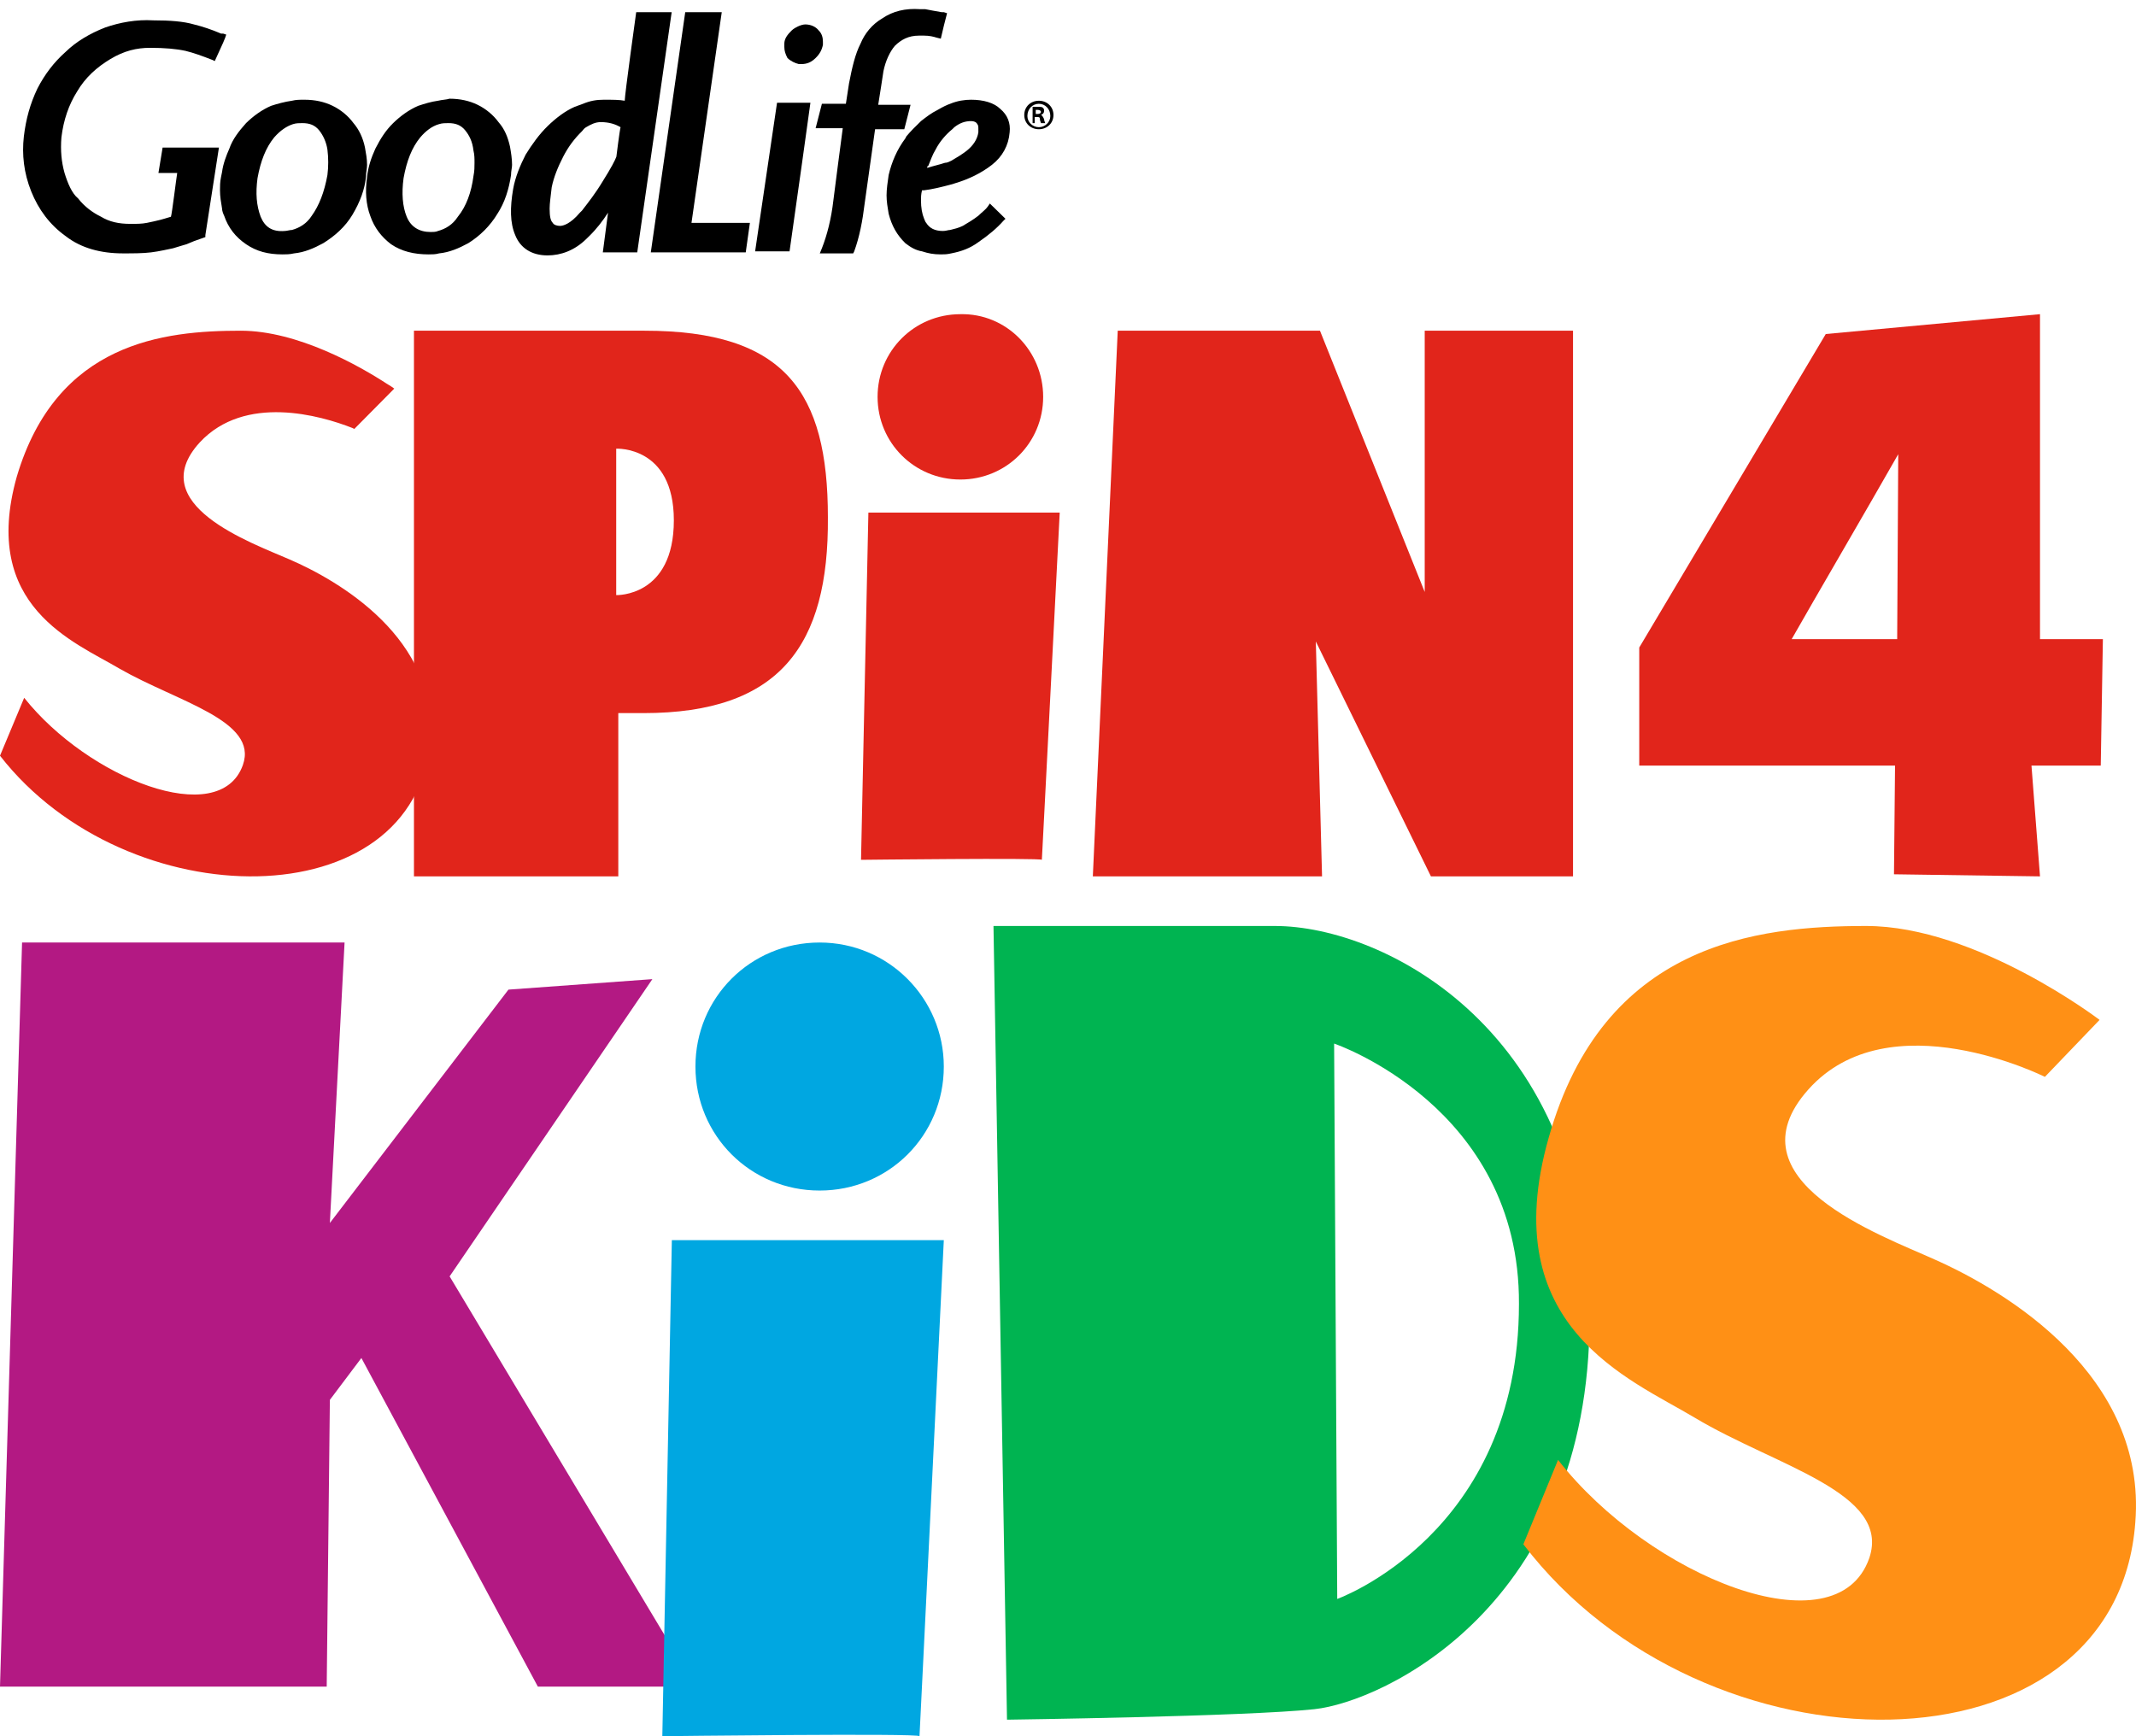 <?xml version="1.0" encoding="UTF-8" standalone="no"?> <svg xmlns="http://www.w3.org/2000/svg" xmlns:xlink="http://www.w3.org/1999/xlink" width="155px" height="126px" viewBox="0 0 155 126"> <!-- Generator: Sketch 49 (51002) - http://www.bohemiancoding.com/sketch --> <title>Goodlife_Spin4Kids_Logo</title> <desc>Created with Sketch.</desc> <defs></defs> <g id="Website_Design" stroke="none" stroke-width="1" fill="none" fill-rule="evenodd"> <g id="The-Main-Event" transform="translate(-107, -177)" fill-rule="nonzero"> <g id="Goodlife_Spin4Kids_Logo" transform="translate(107, 177)"> <path d="M152.597,46.385 L148.034,46.385 L148.034,22.8 L132.488,24.241 L118.953,46.992 L118.953,55.561 L137.515,55.561 L137.438,63.448 L148.034,63.6 L147.415,55.561 L152.442,55.561 L152.597,46.385 Z M130.013,46.385 C131.56,43.655 135.505,36.906 137.747,32.962 L137.67,46.385 L130.013,46.385 Z" id="Shape" fill="#E1251B"></path> <g id="Group" transform="translate(1.202, 0)"> <g fill="#000000" id="Shape"> <path d="M13.474,17.132 L14.383,11.077 L10.825,11.077 L10.598,12.48 L11.96,12.48 L11.506,16.172 C11.203,16.246 10.9,16.394 10.598,16.468 C10.295,16.542 9.916,16.615 9.614,16.689 C9.235,16.763 8.857,16.763 8.402,16.763 C7.57,16.763 6.813,16.615 6.132,16.246 C5.45,15.877 4.845,15.434 4.39,14.843 C3.936,14.252 3.558,13.514 3.331,12.702 C3.104,11.889 3.028,11.003 3.104,10.043 C3.255,8.788 3.633,7.606 4.239,6.572 C4.92,5.538 5.753,4.726 6.737,4.135 C7.721,3.545 8.705,3.249 9.765,3.249 C10.9,3.249 11.733,3.323 12.339,3.471 C12.944,3.618 13.626,3.84 14.307,4.135 L14.837,3.028 L14.988,2.732 C14.912,2.732 14.912,2.732 14.837,2.658 C14.231,2.437 13.626,2.215 12.869,1.994 C12.112,1.772 11.128,1.698 9.992,1.698 C8.781,1.698 7.57,1.92 6.51,2.289 C5.45,2.658 4.466,3.249 3.709,3.988 C2.877,4.726 2.195,5.612 1.741,6.572 C1.287,7.606 0.908,8.714 0.833,9.969 C0.681,11.298 0.833,12.554 1.363,13.883 C1.892,15.138 2.649,16.246 3.785,17.058 C4.92,17.871 6.207,18.314 7.797,18.314 C8.554,18.314 9.235,18.314 9.841,18.24 C10.446,18.166 10.9,18.092 11.355,17.945 C11.809,17.797 12.112,17.723 12.339,17.649 C12.49,17.502 12.869,17.354 13.474,17.132 Z M56.849,11.815 L57.455,7.754 L55.486,7.754 L53.972,18.018 L55.941,18.018 L56.849,11.815 Z M64.797,10.043 C64.722,10.117 64.722,10.117 64.646,10.191 C64.04,10.929 63.662,11.815 63.51,12.775 C63.359,13.735 63.283,14.695 63.51,15.508 C63.662,16.32 64.04,16.985 64.646,17.502 C64.646,17.502 64.646,17.502 64.646,17.502 C64.949,17.723 65.327,17.945 65.781,18.092 C66.16,18.24 66.614,18.24 67.068,18.24 C67.295,18.24 67.522,18.24 67.749,18.166 C68.431,18.092 69.036,17.797 69.642,17.428 C70.399,16.911 71.004,16.394 71.383,15.877 L70.626,15.138 C70.475,15.36 70.247,15.582 69.869,15.877 C69.566,16.172 69.112,16.394 68.658,16.615 C68.355,16.763 68.052,16.837 67.749,16.911 C67.598,16.911 67.371,16.985 67.22,16.985 C66.538,16.985 66.084,16.763 65.781,16.246 C65.706,16.172 65.63,16.025 65.63,15.951 C65.403,15.286 65.327,14.474 65.478,13.588 C65.554,13.588 65.706,13.588 65.781,13.588 C66.387,13.514 67.068,13.366 67.749,13.145 L67.977,13.071 C68.961,12.775 69.793,12.332 70.55,11.742 C71.307,11.151 71.686,10.412 71.761,9.6 C71.761,9.009 71.61,8.492 71.156,8.049 C70.702,7.68 70.096,7.458 69.188,7.458 C68.733,7.458 68.279,7.532 67.749,7.754 C67.447,7.828 67.22,7.975 66.917,8.123 C66.538,8.345 66.16,8.64 65.781,8.935 C65.478,9.305 65.176,9.6 64.797,10.043 Z M67.674,9.157 C67.749,9.083 67.825,9.083 67.825,9.009 C68.279,8.714 68.733,8.566 69.188,8.566 C69.49,8.566 69.718,8.64 69.869,8.862 C70.02,9.083 70.02,9.305 70.02,9.674 C69.945,10.265 69.566,10.782 69.112,11.151 C68.733,11.446 68.355,11.668 67.901,11.889 C67.749,11.963 67.598,12.037 67.447,12.111 C66.917,12.258 66.387,12.406 65.933,12.48 C65.857,12.48 65.857,12.48 65.781,12.48 C65.857,12.258 65.857,12.111 65.933,11.889 C66.084,11.52 66.235,11.077 66.463,10.634 C66.765,10.043 67.22,9.526 67.674,9.157 Z M56.849,4.431 C56.925,4.431 56.925,4.431 57,4.431 C57.379,4.431 57.682,4.283 57.909,4.062 C58.136,3.84 58.287,3.545 58.363,3.249 C58.439,2.954 58.363,2.658 58.136,2.437 C57.984,2.215 57.682,2.068 57.379,2.068 C57.227,2.068 57.076,2.068 56.925,2.142 C56.773,2.215 56.698,2.289 56.546,2.363 C56.319,2.585 56.092,2.88 56.092,3.175 C56.016,3.471 56.092,3.766 56.319,3.988 C56.319,4.283 56.546,4.431 56.849,4.431 Z M60.634,18.018 C60.937,17.058 61.239,15.877 61.391,14.548 L62.148,8.935 L64.343,8.935 L64.646,7.68 L62.375,7.68 L62.829,4.948 C62.98,4.209 63.283,3.545 63.737,3.028 C64.192,2.511 64.873,2.215 65.63,2.215 C65.781,2.215 65.857,2.215 66.008,2.215 C66.387,2.215 66.69,2.289 66.992,2.363 L67.144,1.698 L67.295,1.108 C67.22,1.108 67.22,1.108 67.144,1.034 C66.765,0.96 66.387,0.886 66.008,0.886 C65.857,0.886 65.781,0.886 65.63,0.886 C64.57,0.886 63.662,1.108 62.98,1.551 C62.299,1.994 61.769,2.585 61.467,3.323 C61.088,4.062 60.861,5.022 60.71,6.129 L60.482,7.754 L58.741,7.754 L58.439,9.009 L60.407,9.009 L59.65,14.548 C59.423,15.951 59.196,17.132 58.817,18.018 L60.634,18.018 Z M22.028,17.502 C22.861,16.985 23.542,16.32 24.072,15.508 C24.602,14.695 24.905,13.735 25.056,12.775 C25.132,12.111 25.132,11.446 24.98,10.782 C24.829,10.191 24.602,9.6 24.223,9.083 C23.845,8.566 23.391,8.197 22.861,7.902 C22.331,7.606 21.65,7.458 20.893,7.458 C20.665,7.458 20.363,7.458 20.136,7.532 C19.606,7.606 19.152,7.754 18.697,7.902 C18.016,8.197 17.486,8.566 16.956,9.083 C16.426,9.6 16.048,10.191 15.745,10.855 C15.518,11.372 15.291,11.889 15.215,12.48 C15.215,12.628 15.14,12.702 15.14,12.849 C15.064,13.662 15.064,14.4 15.215,15.065 C15.215,15.212 15.291,15.36 15.367,15.582 C15.669,16.394 16.124,17.058 16.805,17.502 C17.486,18.018 18.319,18.24 19.303,18.24 C19.53,18.24 19.833,18.24 20.06,18.166 C20.741,18.092 21.422,17.871 22.028,17.502 Z M17.486,15.803 C17.183,14.991 17.108,14.031 17.259,12.849 C17.486,11.52 17.865,10.486 18.546,9.748 C19,9.231 19.53,8.862 20.06,8.714 C20.287,8.64 20.514,8.64 20.817,8.64 C21.422,8.64 21.877,8.862 22.255,9.231 C22.558,9.674 22.785,10.117 22.936,10.782 C23.012,11.446 23.012,12.037 22.936,12.702 C22.709,13.957 22.331,14.991 21.725,15.803 C21.271,16.468 20.741,16.837 20.136,16.985 C19.908,17.058 19.757,17.058 19.53,17.058 C18.47,17.058 17.789,16.615 17.486,15.803 Z M34.67,15.508 C35.199,14.695 35.502,13.735 35.654,12.775 C35.729,12.111 35.729,11.446 35.578,10.782 C35.427,10.191 35.199,9.6 34.821,9.083 C34.442,8.566 33.988,8.197 33.383,7.902 C32.853,7.606 32.172,7.458 31.49,7.458 C31.187,7.458 30.96,7.458 30.733,7.532 C30.203,7.606 29.749,7.754 29.295,7.902 C28.614,8.197 28.084,8.566 27.554,9.083 C27.024,9.6 26.646,10.191 26.343,10.855 C26.04,11.52 25.813,12.185 25.737,12.849 C25.586,13.809 25.662,14.695 25.964,15.582 C26.267,16.394 26.721,17.058 27.403,17.502 C28.084,18.018 28.917,18.24 29.976,18.24 C30.203,18.24 30.506,18.24 30.733,18.166 C31.415,18.092 32.096,17.871 32.701,17.502 C33.458,16.985 34.14,16.32 34.67,15.508 Z M30.658,16.985 C30.506,17.058 30.279,17.058 30.052,17.058 C29.068,17.058 28.462,16.615 28.084,15.803 C27.781,14.991 27.705,14.031 27.857,12.849 C28.084,11.52 28.538,10.486 29.144,9.748 C29.598,9.231 30.052,8.862 30.658,8.714 C30.885,8.64 31.112,8.64 31.415,8.64 C32.02,8.64 32.474,8.862 32.853,9.231 C33.231,9.674 33.383,10.117 33.534,10.782 C33.61,11.446 33.61,12.037 33.534,12.702 C33.383,13.957 32.928,14.991 32.323,15.803 C31.793,16.468 31.263,16.837 30.658,16.985 Z M45.192,1.108 L44.283,7.532 C43.829,7.458 43.299,7.458 42.542,7.458 C42.088,7.458 41.634,7.532 41.104,7.754 C40.952,7.828 40.725,7.902 40.574,7.975 C39.893,8.271 39.287,8.714 38.682,9.305 C38.076,9.895 37.622,10.56 37.168,11.298 C36.789,12.037 36.486,12.849 36.259,13.735 C36.032,14.991 36.032,16.025 36.411,16.911 C36.789,17.797 37.47,18.24 38.53,18.24 C39.438,18.24 40.347,17.871 41.104,17.132 C41.18,17.058 41.255,16.985 41.331,16.911 C42.164,16.025 42.845,15.065 43.299,14.105 L42.769,18.018 L44.737,18.018 L47.16,1.108 L45.192,1.108 Z M43.753,11.446 C43.602,11.815 43.299,12.406 42.769,13.292 C42.239,14.105 41.785,14.843 41.18,15.434 C41.104,15.508 41.104,15.582 41.028,15.655 C40.423,16.32 39.817,16.689 39.363,16.689 C38.379,16.689 38.076,15.655 38.454,13.588 C38.606,12.849 38.909,12.037 39.287,11.298 C39.666,10.486 40.195,9.895 40.725,9.378 C40.877,9.231 41.028,9.157 41.18,9.009 C41.558,8.714 42.012,8.64 42.391,8.64 C43.072,8.64 43.678,8.788 44.056,9.083 L43.753,11.446 Z M50.869,1.108 L48.825,1.108 L46.403,18.018 L52.761,18.018 L52.988,16.394 L48.749,16.394 L50.869,1.108 Z"></path> <path d="M6.434,1.994 C5.299,2.437 4.315,3.028 3.558,3.766 C2.725,4.505 2.044,5.391 1.514,6.425 C0.984,7.532 0.681,8.64 0.53,9.895 C0.378,11.225 0.53,12.554 1.06,13.883 C1.59,15.212 2.422,16.32 3.558,17.132 C4.693,18.018 6.132,18.388 7.721,18.388 C8.478,18.388 9.159,18.388 9.765,18.314 C10.371,18.24 10.976,18.092 11.355,18.018 C11.809,17.871 12.112,17.797 12.339,17.723 L12.869,17.502 L13.701,17.206 L13.701,17.058 L14.685,10.708 L10.598,10.708 L10.295,12.554 C10.295,12.554 11.279,12.554 11.657,12.554 C11.582,12.997 11.279,15.508 11.203,15.729 C10.976,15.803 10.446,15.951 10.446,15.951 C10.143,16.025 9.841,16.098 9.462,16.172 C9.084,16.246 8.781,16.246 8.251,16.246 C7.418,16.246 6.737,16.098 6.132,15.729 C5.526,15.434 4.92,14.991 4.466,14.4 C4.012,14.031 3.709,13.292 3.482,12.554 C3.255,11.742 3.179,10.929 3.255,9.969 C3.406,8.714 3.785,7.606 4.39,6.646 C4.996,5.612 5.829,4.874 6.813,4.283 C7.797,3.692 8.705,3.471 9.689,3.471 C10.749,3.471 11.582,3.545 12.263,3.692 C12.869,3.84 13.474,4.062 14.231,4.357 L14.383,4.431 L14.988,3.102 C14.988,3.102 15.14,2.732 15.14,2.732 L15.215,2.511 L14.988,2.437 L14.912,2.437 L14.837,2.437 C14.155,2.142 13.474,1.92 12.869,1.772 C12.112,1.551 11.128,1.477 9.916,1.477 C8.705,1.403 7.494,1.625 6.434,1.994 Z M3.861,16.837 C2.801,16.025 2.044,14.991 1.514,13.809 C1.06,12.554 0.833,11.298 0.984,10.043 C1.135,8.862 1.438,7.754 1.892,6.72 C2.347,5.76 3.028,4.874 3.785,4.209 C4.542,3.471 5.45,2.954 6.51,2.585 C7.57,2.215 8.705,1.994 9.916,1.994 C11.052,1.994 11.96,2.068 12.717,2.289 C13.323,2.437 13.928,2.658 14.534,2.88 C14.534,2.954 14.458,2.954 14.458,2.954 C14.458,2.954 14.231,3.545 14.08,3.84 C13.474,3.618 12.869,3.397 12.339,3.249 C11.657,3.102 10.749,3.028 9.689,3.028 C8.63,3.028 7.57,3.323 6.51,3.914 C5.45,4.505 4.618,5.317 3.936,6.425 C3.255,7.458 2.877,8.714 2.725,9.969 C2.649,11.003 2.725,11.889 2.952,12.702 C3.179,13.588 3.558,14.326 4.088,14.917 C4.618,15.582 5.223,16.098 5.904,16.394 C6.586,16.763 7.418,16.911 8.251,16.911 C8.781,16.911 9.159,16.911 9.538,16.837 C9.916,16.763 10.295,16.689 10.598,16.615 C10.598,16.615 11.657,16.246 11.657,16.246 L11.657,16.098 L12.187,12.185 C12.187,12.185 11.203,12.185 10.825,12.185 C10.9,11.889 10.9,11.52 10.976,11.298 C11.355,11.298 13.55,11.298 14.004,11.298 C13.928,11.815 13.171,16.615 13.171,16.911 C13.02,16.985 12.642,17.132 12.642,17.132 C12.642,17.132 12.112,17.354 12.112,17.354 C11.885,17.428 11.582,17.502 11.128,17.649 C10.749,17.723 10.219,17.871 9.614,17.945 C9.084,18.018 8.402,18.018 7.645,18.018 C6.207,18.018 4.92,17.575 3.861,16.837 Z"></path> <path d="M55.184,7.458 L53.594,18.24 L56.092,18.24 L57,11.815 L57.606,7.458 L55.184,7.458 Z M57.076,7.975 C57,8.492 56.546,11.742 56.546,11.742 C56.546,11.742 55.713,17.354 55.713,17.797 C55.411,17.797 54.654,17.797 54.275,17.797 C54.351,17.28 55.638,8.418 55.713,7.975 C55.941,7.975 56.698,7.975 57.076,7.975 Z"></path> <path d="M67.749,7.532 C67.522,7.606 67.22,7.754 66.841,7.975 C66.387,8.197 66.008,8.492 65.63,8.788 C65.251,9.157 64.873,9.526 64.57,9.895 C64.57,9.895 64.494,10.043 64.494,10.043 C63.889,10.855 63.51,11.742 63.283,12.702 C63.208,13.218 63.132,13.735 63.132,14.178 C63.132,14.622 63.208,15.065 63.283,15.508 C63.51,16.394 63.889,17.058 64.494,17.649 C64.494,17.649 64.494,17.649 64.494,17.649 C64.873,17.945 65.251,18.166 65.706,18.24 C66.16,18.388 66.538,18.462 67.068,18.462 C67.295,18.462 67.522,18.462 67.825,18.388 C68.582,18.24 69.188,18.018 69.793,17.575 C70.55,17.058 71.156,16.542 71.61,16.025 L71.761,15.877 L70.626,14.769 L70.475,14.991 C70.323,15.212 70.096,15.36 69.793,15.655 C69.415,15.951 69.036,16.172 68.658,16.394 C68.355,16.542 68.052,16.615 67.749,16.689 C67.598,16.689 67.447,16.763 67.22,16.763 C66.614,16.763 66.235,16.542 66.008,16.172 C65.933,16.098 65.933,16.025 65.857,15.877 C65.706,15.508 65.63,15.065 65.63,14.548 C65.63,14.326 65.63,14.105 65.706,13.809 C65.781,13.809 65.857,13.809 65.857,13.809 C66.463,13.735 67.068,13.588 67.901,13.366 C67.901,13.366 68.128,13.292 68.128,13.292 C69.112,12.997 70.02,12.554 70.777,11.963 C71.534,11.372 71.988,10.56 72.064,9.6 C72.14,8.935 71.913,8.345 71.383,7.902 C70.929,7.458 70.172,7.237 69.263,7.237 C68.809,7.237 68.279,7.311 67.749,7.532 Z M64.949,10.265 C65.251,9.822 65.63,9.452 66.008,9.157 C66.387,8.862 66.69,8.566 67.144,8.418 C67.447,8.271 67.749,8.123 67.977,8.049 C68.431,7.902 68.885,7.754 69.339,7.754 C70.096,7.754 70.702,7.902 71.08,8.271 C71.383,8.566 71.61,9.009 71.61,9.452 C71.61,9.526 71.61,9.526 71.61,9.6 C71.534,10.412 71.156,11.077 70.55,11.594 C69.793,12.185 69.036,12.554 68.052,12.849 L67.825,12.923 C66.992,13.145 66.387,13.292 65.857,13.366 C65.857,13.366 65.327,13.44 65.327,13.44 L65.327,13.588 C65.251,13.957 65.251,14.252 65.251,14.548 C65.251,15.065 65.327,15.582 65.478,16.025 C65.554,16.172 65.554,16.246 65.63,16.394 C65.933,16.911 66.538,17.206 67.295,17.206 C67.522,17.206 67.674,17.206 67.901,17.132 C68.204,17.058 68.582,16.985 68.885,16.837 C69.339,16.615 69.793,16.394 70.172,16.025 C70.399,15.803 70.626,15.655 70.777,15.508 C70.929,15.655 71.004,15.729 71.156,15.877 C70.777,16.32 70.247,16.763 69.566,17.206 C69.036,17.575 68.506,17.797 67.825,17.871 C67.598,17.871 67.371,17.945 67.144,17.945 C66.69,17.945 66.311,17.871 65.933,17.797 C65.554,17.723 65.251,17.502 64.949,17.28 L65.024,17.354 L64.797,17.28 L64.949,17.354 C64.419,16.911 64.04,16.246 63.889,15.508 C63.813,15.138 63.737,14.695 63.737,14.326 C63.737,13.883 63.813,13.44 63.889,12.923 C64.04,11.889 64.343,11.077 64.949,10.265 C64.949,10.338 64.949,10.265 64.949,10.265 Z"></path> <path d="M67.749,8.788 L67.598,8.862 L67.522,8.935 C66.992,9.378 66.538,9.895 66.16,10.56 C65.933,11.003 65.706,11.446 65.554,11.815 C65.478,12.037 65.403,12.258 65.403,12.406 L65.327,12.775 L65.857,12.702 C66.387,12.628 66.917,12.48 67.447,12.258 C67.598,12.185 67.825,12.111 67.977,12.037 C68.355,11.889 68.809,11.594 69.263,11.298 C69.869,10.855 70.172,10.265 70.323,9.6 C70.399,9.157 70.323,8.862 70.172,8.64 C69.945,8.345 69.718,8.271 69.339,8.271 C68.733,8.271 68.204,8.492 67.749,8.788 Z M69.263,8.788 C69.49,8.788 69.642,8.862 69.718,9.009 C69.793,9.083 69.793,9.231 69.793,9.378 C69.793,9.452 69.793,9.526 69.793,9.6 C69.718,10.117 69.415,10.56 68.961,10.929 C68.582,11.225 68.204,11.446 67.825,11.668 C67.674,11.742 67.522,11.815 67.371,11.815 C66.917,11.963 66.538,12.037 66.084,12.185 C66.084,12.111 66.084,12.037 66.16,12.037 C66.311,11.668 66.463,11.225 66.69,10.855 C66.992,10.265 67.447,9.748 67.901,9.378 C67.901,9.378 67.977,9.305 67.977,9.305 C67.977,9.305 68.052,9.231 68.052,9.231 C68.431,8.935 68.809,8.788 69.263,8.788 Z"></path> <path d="M56.698,1.92 C56.546,1.994 56.395,2.068 56.243,2.215 C55.941,2.511 55.713,2.806 55.713,3.175 C55.713,3.249 55.713,3.323 55.713,3.397 C55.713,3.692 55.789,3.914 55.941,4.209 C56.168,4.431 56.47,4.578 56.773,4.652 C56.849,4.652 56.925,4.652 56.925,4.652 C57.379,4.652 57.682,4.505 57.984,4.209 C58.287,3.914 58.439,3.618 58.514,3.249 C58.514,3.175 58.514,3.102 58.514,3.028 C58.514,2.732 58.439,2.437 58.212,2.215 C57.984,1.92 57.606,1.772 57.227,1.772 C57.076,1.772 56.849,1.846 56.698,1.92 Z M56.168,3.397 C56.168,3.323 56.168,3.323 56.168,3.249 C56.243,2.954 56.319,2.732 56.546,2.585 C56.622,2.511 56.773,2.437 56.849,2.363 C56.925,2.289 57.076,2.289 57.227,2.289 C57.455,2.289 57.682,2.363 57.833,2.585 C57.984,2.806 57.984,3.028 57.984,3.175 C57.984,3.471 57.833,3.692 57.606,3.84 C57.455,3.988 57.152,4.135 56.925,4.135 C56.925,4.135 56.849,4.135 56.849,4.135 C56.622,4.135 56.546,4.062 56.395,3.914 C56.243,3.766 56.168,3.618 56.168,3.397 Z"></path> <path d="M62.829,1.329 C62.072,1.772 61.542,2.437 61.239,3.175 C60.861,3.914 60.634,4.874 60.407,6.055 C60.407,6.055 60.255,7.015 60.18,7.532 C59.877,7.532 58.439,7.532 58.439,7.532 L57.984,9.305 C57.984,9.305 59.574,9.305 59.953,9.305 C59.877,9.822 59.271,14.548 59.271,14.548 C59.12,15.877 58.817,17.058 58.439,18.018 L58.287,18.388 L60.71,18.388 L60.785,18.24 C61.164,17.206 61.391,16.025 61.542,14.769 C61.542,14.769 62.148,10.412 62.299,9.378 C62.678,9.378 64.419,9.378 64.419,9.378 L64.873,7.606 C64.873,7.606 62.98,7.606 62.526,7.606 C62.602,7.163 62.905,5.169 62.905,5.169 C63.056,4.431 63.359,3.766 63.737,3.323 C64.192,2.88 64.722,2.585 65.478,2.585 C65.478,2.585 65.781,2.585 65.857,2.585 C66.235,2.585 66.538,2.658 66.765,2.732 L67.068,2.806 L67.295,1.846 C67.295,1.846 67.522,0.96 67.522,0.96 L67.295,0.886 L67.22,0.886 L67.144,0.886 C66.69,0.812 66.311,0.738 65.933,0.665 C65.933,0.665 65.554,0.665 65.554,0.665 C64.494,0.591 63.586,0.812 62.829,1.329 Z M60.634,7.975 L60.937,6.129 C61.088,5.022 61.391,4.135 61.694,3.397 C61.996,2.658 62.526,2.142 63.132,1.772 C63.737,1.329 64.57,1.182 65.63,1.182 L66.008,1.182 C66.311,1.182 66.614,1.255 66.992,1.329 C66.917,1.477 66.917,1.698 66.917,1.698 C66.917,1.698 66.841,1.92 66.841,2.142 C66.614,2.068 66.387,2.068 66.084,2.068 L65.933,2.068 L65.706,2.068 C64.797,2.068 64.116,2.363 63.586,2.954 C63.132,3.471 62.753,4.209 62.602,5.022 L62.148,8.049 C62.148,8.049 63.889,8.049 64.419,8.049 C64.343,8.345 64.267,8.64 64.192,8.788 C63.889,8.788 61.996,8.788 61.996,8.788 L61.164,14.622 C61.012,15.803 60.785,16.911 60.482,17.871 C60.255,17.871 59.498,17.871 59.12,17.871 C59.423,16.911 59.65,15.877 59.877,14.622 C59.877,14.622 60.634,8.788 60.634,8.788 C60.634,8.788 59.196,8.788 58.741,8.788 C58.817,8.492 58.893,8.197 58.968,8.049 C59.12,7.975 60.634,7.975 60.634,7.975 Z"></path> <path d="M19.984,7.311 C19.454,7.385 18.924,7.532 18.47,7.68 C17.789,7.975 17.183,8.418 16.653,8.935 C16.124,9.526 15.669,10.117 15.442,10.782 C15.215,11.298 14.988,11.889 14.912,12.48 L14.837,12.849 C14.761,13.218 14.761,13.514 14.761,13.809 C14.761,14.252 14.837,14.695 14.912,15.138 C14.912,15.286 14.988,15.508 15.064,15.655 C15.367,16.542 15.897,17.206 16.653,17.723 C17.41,18.24 18.243,18.462 19.303,18.462 C19.53,18.462 19.833,18.462 20.136,18.388 C20.893,18.314 21.574,18.018 22.255,17.649 C23.088,17.132 23.845,16.468 24.375,15.582 C24.905,14.695 25.283,13.735 25.359,12.775 C25.359,12.48 25.434,12.258 25.434,11.963 C25.434,11.52 25.359,11.151 25.283,10.708 C25.132,9.969 24.829,9.378 24.45,8.935 C24.072,8.418 23.542,7.975 22.936,7.68 C22.331,7.385 21.65,7.237 20.893,7.237 C20.514,7.237 20.287,7.237 19.984,7.311 Z M15.367,12.554 C15.518,12.037 15.669,11.52 15.897,11.003 C16.124,10.412 16.502,9.822 17.032,9.305 C17.562,8.788 18.092,8.418 18.697,8.123 C19.076,7.975 19.53,7.828 20.06,7.754 C20.363,7.754 20.59,7.68 20.817,7.68 C21.498,7.68 22.104,7.828 22.634,8.123 C23.163,8.418 23.618,8.788 23.92,9.231 C24.223,9.674 24.526,10.191 24.677,10.855 C24.753,11.225 24.829,11.668 24.829,12.037 C24.829,12.258 24.829,12.554 24.753,12.775 C24.677,13.662 24.375,14.548 23.845,15.36 C23.315,16.172 22.709,16.837 21.877,17.28 C21.347,17.649 20.665,17.871 19.984,17.945 C19.757,17.945 19.454,18.018 19.227,18.018 C18.319,18.018 17.486,17.797 16.881,17.354 C16.199,16.911 15.745,16.32 15.518,15.508 C15.442,15.36 15.442,15.212 15.367,15.065 C15.291,14.695 15.215,14.252 15.215,13.883 C15.215,13.588 15.215,13.292 15.291,12.997 L15.367,12.554 Z"></path> <path d="M19.908,8.566 C19.303,8.714 18.773,9.083 18.243,9.674 C17.562,10.486 17.108,11.52 16.956,12.849 C16.881,13.292 16.881,13.662 16.881,14.031 C16.881,14.695 17.032,15.36 17.259,15.951 C17.638,16.837 18.395,17.354 19.454,17.354 C19.681,17.354 19.908,17.354 20.136,17.28 C20.817,17.132 21.422,16.689 21.877,16.025 C22.482,15.212 22.861,14.178 23.088,12.849 C23.163,12.185 23.163,11.52 23.088,10.855 C23.012,10.191 22.785,9.6 22.407,9.157 C22.028,8.714 21.498,8.418 20.817,8.418 C20.438,8.418 20.211,8.492 19.908,8.566 Z M17.713,15.729 C17.41,14.917 17.335,14.031 17.486,12.923 C17.713,11.668 18.092,10.708 18.697,9.969 C19.152,9.452 19.606,9.157 20.06,9.009 C20.287,8.935 20.514,8.935 20.741,8.935 C21.271,8.935 21.65,9.083 21.952,9.452 C22.255,9.822 22.482,10.338 22.558,10.855 C22.634,11.446 22.634,12.111 22.558,12.702 C22.331,13.957 21.952,14.917 21.422,15.655 C21.044,16.246 20.514,16.542 19.984,16.689 C19.833,16.689 19.606,16.763 19.454,16.763 C18.546,16.837 18.016,16.468 17.713,15.729 Z"></path> <path d="M30.582,7.311 C30.052,7.385 29.598,7.532 29.144,7.68 C28.462,7.975 27.857,8.418 27.327,8.935 C26.797,9.452 26.418,10.043 26.04,10.782 C25.737,11.446 25.51,12.111 25.434,12.849 C25.283,13.883 25.359,14.843 25.662,15.655 C25.964,16.542 26.494,17.206 27.175,17.723 C27.932,18.24 28.841,18.462 29.901,18.462 C30.128,18.462 30.43,18.462 30.658,18.388 C31.415,18.314 32.096,18.018 32.777,17.649 C33.61,17.132 34.367,16.394 34.897,15.508 C35.427,14.695 35.729,13.735 35.881,12.702 C35.881,12.406 35.956,12.185 35.956,11.963 C35.956,11.52 35.881,11.077 35.805,10.634 C35.654,9.969 35.427,9.378 34.972,8.862 C34.594,8.345 34.064,7.902 33.458,7.606 C32.853,7.311 32.172,7.163 31.415,7.163 C31.187,7.237 30.885,7.237 30.582,7.311 Z M27.478,17.354 C26.873,16.911 26.418,16.32 26.116,15.508 C25.813,14.695 25.737,13.883 25.889,12.923 C25.964,12.258 26.191,11.594 26.494,11.003 C26.797,10.412 27.175,9.822 27.63,9.305 C28.084,8.788 28.689,8.418 29.295,8.123 C29.673,7.975 30.128,7.828 30.658,7.754 C30.96,7.754 31.187,7.68 31.415,7.68 C32.096,7.68 32.701,7.828 33.231,8.123 C33.761,8.418 34.215,8.788 34.518,9.231 C34.897,9.748 35.124,10.265 35.275,10.855 C35.351,11.225 35.427,11.594 35.427,12.037 C35.427,12.258 35.427,12.48 35.427,12.775 C35.275,13.735 34.972,14.622 34.518,15.36 C34.064,16.172 33.383,16.837 32.626,17.28 C32.02,17.649 31.415,17.871 30.733,17.945 C30.506,17.945 30.203,18.018 29.976,18.018 C28.917,18.018 28.16,17.797 27.478,17.354 Z"></path> <path d="M30.582,8.566 C29.976,8.714 29.446,9.083 28.917,9.674 C28.235,10.486 27.781,11.52 27.554,12.849 C27.403,14.105 27.478,15.065 27.781,15.951 C28.16,16.911 28.917,17.354 29.976,17.354 C30.203,17.354 30.43,17.354 30.658,17.28 C31.339,17.132 31.944,16.689 32.399,16.025 C33.004,15.212 33.458,14.105 33.61,12.849 C33.685,12.185 33.685,11.52 33.61,10.855 C33.534,10.191 33.231,9.6 32.928,9.157 C32.55,8.714 32.02,8.492 31.339,8.492 C31.112,8.418 30.809,8.492 30.582,8.566 Z M28.311,15.729 C28.008,14.991 27.932,14.031 28.084,12.923 C28.311,11.668 28.689,10.708 29.295,9.969 C29.673,9.526 30.128,9.157 30.658,9.009 C30.885,8.935 31.112,8.935 31.339,8.935 C31.869,8.935 32.247,9.083 32.55,9.452 C32.853,9.822 33.08,10.265 33.156,10.929 C33.231,11.225 33.231,11.52 33.231,11.815 C33.231,12.111 33.231,12.406 33.156,12.775 C33.004,13.957 32.626,14.991 32.02,15.729 C31.642,16.32 31.112,16.615 30.582,16.763 C30.43,16.837 30.203,16.837 30.052,16.837 C29.219,16.837 28.614,16.468 28.311,15.729 Z"></path> <path d="M44.964,0.886 C44.964,0.886 44.132,6.868 44.132,7.311 C43.753,7.237 43.223,7.237 42.618,7.237 C42.088,7.237 41.634,7.311 41.104,7.532 C40.877,7.606 40.725,7.68 40.498,7.754 C39.817,8.049 39.136,8.566 38.53,9.157 C37.925,9.748 37.395,10.486 36.94,11.225 C36.562,11.963 36.183,12.849 36.032,13.735 C35.805,15.065 35.805,16.172 36.183,17.058 C36.562,18.018 37.395,18.535 38.53,18.535 C39.514,18.535 40.498,18.166 41.331,17.354 C41.331,17.354 41.558,17.132 41.558,17.132 C42.088,16.615 42.542,16.025 42.921,15.434 C42.769,16.615 42.542,18.314 42.542,18.314 L45.04,18.314 L47.538,0.886 L44.964,0.886 Z M46.933,1.329 C46.857,1.846 44.662,17.354 44.586,17.723 C44.283,17.723 43.526,17.723 43.148,17.723 C43.223,17.206 43.678,14.105 43.678,14.105 L43.148,14.031 C42.693,14.991 42.088,15.877 41.255,16.763 L41.18,16.837 L41.028,16.985 C40.271,17.649 39.514,18.018 38.606,18.018 C37.697,18.018 37.092,17.649 36.789,16.911 C36.486,16.098 36.411,15.138 36.638,13.883 C36.789,12.997 37.092,12.185 37.47,11.52 C37.925,10.782 38.379,10.117 38.984,9.526 C39.59,8.935 40.195,8.566 40.801,8.197 C40.952,8.123 41.18,8.049 41.331,7.975 C41.785,7.828 42.239,7.754 42.693,7.754 C43.375,7.754 43.98,7.754 44.359,7.828 L44.586,7.902 C44.586,7.902 45.419,1.846 45.494,1.403 C45.721,1.403 46.554,1.329 46.933,1.329 Z"></path> <path d="M41.028,8.788 C40.877,8.862 40.725,9.009 40.574,9.157 C39.968,9.674 39.514,10.338 39.136,11.151 C38.757,11.963 38.454,12.775 38.303,13.514 C38,15.065 38.076,16.025 38.454,16.542 C38.682,16.837 38.984,16.985 39.438,16.985 C39.968,16.985 40.574,16.615 41.255,15.877 L41.482,15.655 C42.012,15.065 42.542,14.326 43.072,13.44 C43.526,12.702 43.905,11.963 44.132,11.594 L44.51,9.009 L44.207,8.862 C43.753,8.492 43.072,8.345 42.391,8.345 C41.937,8.345 41.482,8.492 41.028,8.788 Z M41.331,9.231 C41.709,9.009 42.012,8.862 42.391,8.862 C42.996,8.862 43.45,9.009 43.829,9.231 C43.753,9.526 43.526,11.372 43.526,11.372 C43.45,11.594 43.148,12.185 42.542,13.145 C42.012,14.031 41.482,14.695 41.028,15.286 C41.028,15.286 40.877,15.434 40.877,15.434 C40.195,16.246 39.666,16.394 39.438,16.394 C39.211,16.394 38.984,16.32 38.909,16.172 C38.757,16.025 38.682,15.729 38.682,15.138 C38.682,14.769 38.757,14.252 38.833,13.588 C38.984,12.849 39.287,12.111 39.666,11.372 C40.044,10.634 40.498,10.043 41.028,9.526 C41.104,9.452 41.18,9.305 41.331,9.231 Z M41.18,15.877 C41.18,15.877 41.18,15.803 41.18,15.877 C41.18,15.803 41.18,15.877 41.18,15.877 Z"></path> <path d="M48.522,0.886 L46.024,18.314 L52.913,18.314 L53.215,16.172 C53.215,16.172 49.431,16.172 48.976,16.172 C49.052,15.655 51.172,0.886 51.172,0.886 L48.522,0.886 Z M50.566,1.329 C50.49,1.846 48.371,16.615 48.371,16.615 C48.371,16.615 52.156,16.615 52.61,16.615 C52.534,16.911 52.458,17.502 52.458,17.723 C52.08,17.723 47.16,17.723 46.63,17.723 C46.705,17.206 48.901,1.698 48.976,1.329 C49.279,1.329 50.188,1.329 50.566,1.329 Z"></path> </g> <path d="M74.184,7.311 C74.789,7.311 75.243,7.754 75.243,8.345 C75.243,8.935 74.789,9.378 74.184,9.378 C73.578,9.378 73.124,8.935 73.124,8.345 C73.124,7.754 73.578,7.311 74.184,7.311 Z M74.184,7.532 C73.73,7.532 73.351,7.902 73.351,8.418 C73.351,8.862 73.73,9.231 74.184,9.231 C74.638,9.231 75.016,8.862 75.016,8.418 C75.016,7.902 74.638,7.532 74.184,7.532 Z M73.957,8.935 L73.73,8.935 L73.73,7.754 C73.805,7.754 73.957,7.754 74.108,7.754 C74.335,7.754 74.411,7.754 74.487,7.828 C74.562,7.902 74.562,7.975 74.562,8.049 C74.562,8.197 74.487,8.271 74.335,8.345 C74.411,8.345 74.487,8.492 74.562,8.64 C74.562,8.788 74.638,8.862 74.638,8.935 L74.335,8.935 C74.335,8.862 74.259,8.788 74.259,8.64 C74.259,8.492 74.184,8.492 74.032,8.492 L73.881,8.492 L73.881,8.935 L73.957,8.935 Z M73.957,8.271 L74.108,8.271 C74.259,8.271 74.335,8.197 74.335,8.123 C74.335,8.049 74.259,7.975 74.108,7.975 C74.032,7.975 74.032,7.975 73.957,7.975 L73.957,8.271 Z" id="Shape" fill="#010101"></path> </g> <path d="M46.693,51.751 L44.867,51.751 L44.867,63.6 L30.039,63.6 L30.039,24 L46.769,24 C56.959,24 60.076,28.434 60.076,37.531 C60.152,46.858 56.578,51.751 46.693,51.751 Z M44.715,32.562 L44.715,43.188 C44.715,43.188 48.898,43.341 48.898,37.761 C48.898,32.333 44.715,32.562 44.715,32.562 Z" id="Shape" fill="#E1251B"></path> <polygon id="Shape" fill="#E1251B" points="103.837 63.6 95.483 46.552 95.935 63.6 79.302 63.6 81.109 24 95.784 24 103.385 42.959 103.385 24 114.147 24 114.147 63.6"></polygon> <polygon id="Shape" fill="#B31983" points="1.601 68.4 0 122.4 23.708 122.4 23.937 101.59 26.224 98.552 39.03 122.4 50.465 122.4 32.627 92.628 47.34 71.058 36.896 71.818 23.937 88.754 25.004 68.4"></polygon> <path d="M48.753,90 L68.488,90 C68.488,90 66.722,126.229 66.722,125.999 C66.722,125.769 48.062,125.999 48.062,125.999 L48.753,90 Z" id="Shape" fill="#00A7E1"></path> <path d="M96.811,75.733 L97.037,116.038 C97.037,116.038 110.224,111.314 110.224,94.629 C110.3,80.305 96.811,75.733 96.811,75.733 M95.379,124.038 C90.405,124.571 73.073,124.8 73.073,124.8 L72.093,67.2 L92.515,67.2 C100.428,67.2 115.349,74.743 115.349,95.619 C115.349,116.571 100.352,123.505 95.379,124.038" id="Shape" fill="#00B451"></path> <path d="M110.543,112.072 L113.061,105.946 C119.699,114.446 133.281,119.883 135.647,113.068 C137.249,108.32 128.855,106.406 122.98,102.884 C118.249,100.05 108.482,96.298 112.374,82.591 C116.342,68.425 127.482,67.2 135.418,67.2 C143.429,67.2 152.357,74.015 152.357,74.015 L148.389,78.15 C148.389,78.15 137.096,72.484 131.221,79.069 C125.346,85.654 136.486,89.636 140.377,91.397 C145.566,93.695 155.791,99.821 154.951,110.464 C153.578,129.302 123.667,129.302 110.543,112.072" id="Shape" fill="#FF9015"></path> <path d="M0,54.843 L1.755,50.641 C6.409,56.494 15.945,60.246 17.624,55.519 C18.768,52.292 12.893,50.941 8.697,48.539 C5.417,46.588 -1.45,44.037 1.221,34.581 C4.12,24.825 11.902,24 17.471,24 C21.591,24 26.092,26.552 28.152,27.902 C28.305,27.977 28.61,28.202 28.61,28.202 L25.711,31.129 C25.711,31.129 25.558,31.054 25.558,31.054 C23.269,30.154 17.776,28.578 14.496,32.105 C10.376,36.607 18.234,39.384 20.98,40.585 C24.643,42.161 31.814,46.363 31.204,53.718 C30.212,66.7 9.231,66.7 0,54.843" id="Shape" fill="#E1251B"></path> <path d="M68.488,77.4 C68.488,82.409 64.492,86.4 59.477,86.4 C54.462,86.4 50.465,82.409 50.465,77.4 C50.465,72.391 54.462,68.4 59.477,68.4 C64.492,68.4 68.488,72.47 68.488,77.4" id="Shape" fill="#00A7E1"></path> <path d="M63.015,37.2 L76.899,37.2 C76.899,37.2 75.602,62.551 75.602,62.399 C75.602,62.248 62.481,62.399 62.481,62.399 L63.015,37.2 Z" id="Shape" fill="#E1251B"></path> <path d="M75.698,28.801 C75.698,32.134 73.028,34.8 69.69,34.8 C66.352,34.8 63.682,32.134 63.682,28.801 C63.682,25.468 66.352,22.801 69.69,22.801 C73.028,22.727 75.698,25.468 75.698,28.801" id="Shape" fill="#E1251B"></path> </g> </g> </g> </svg> 